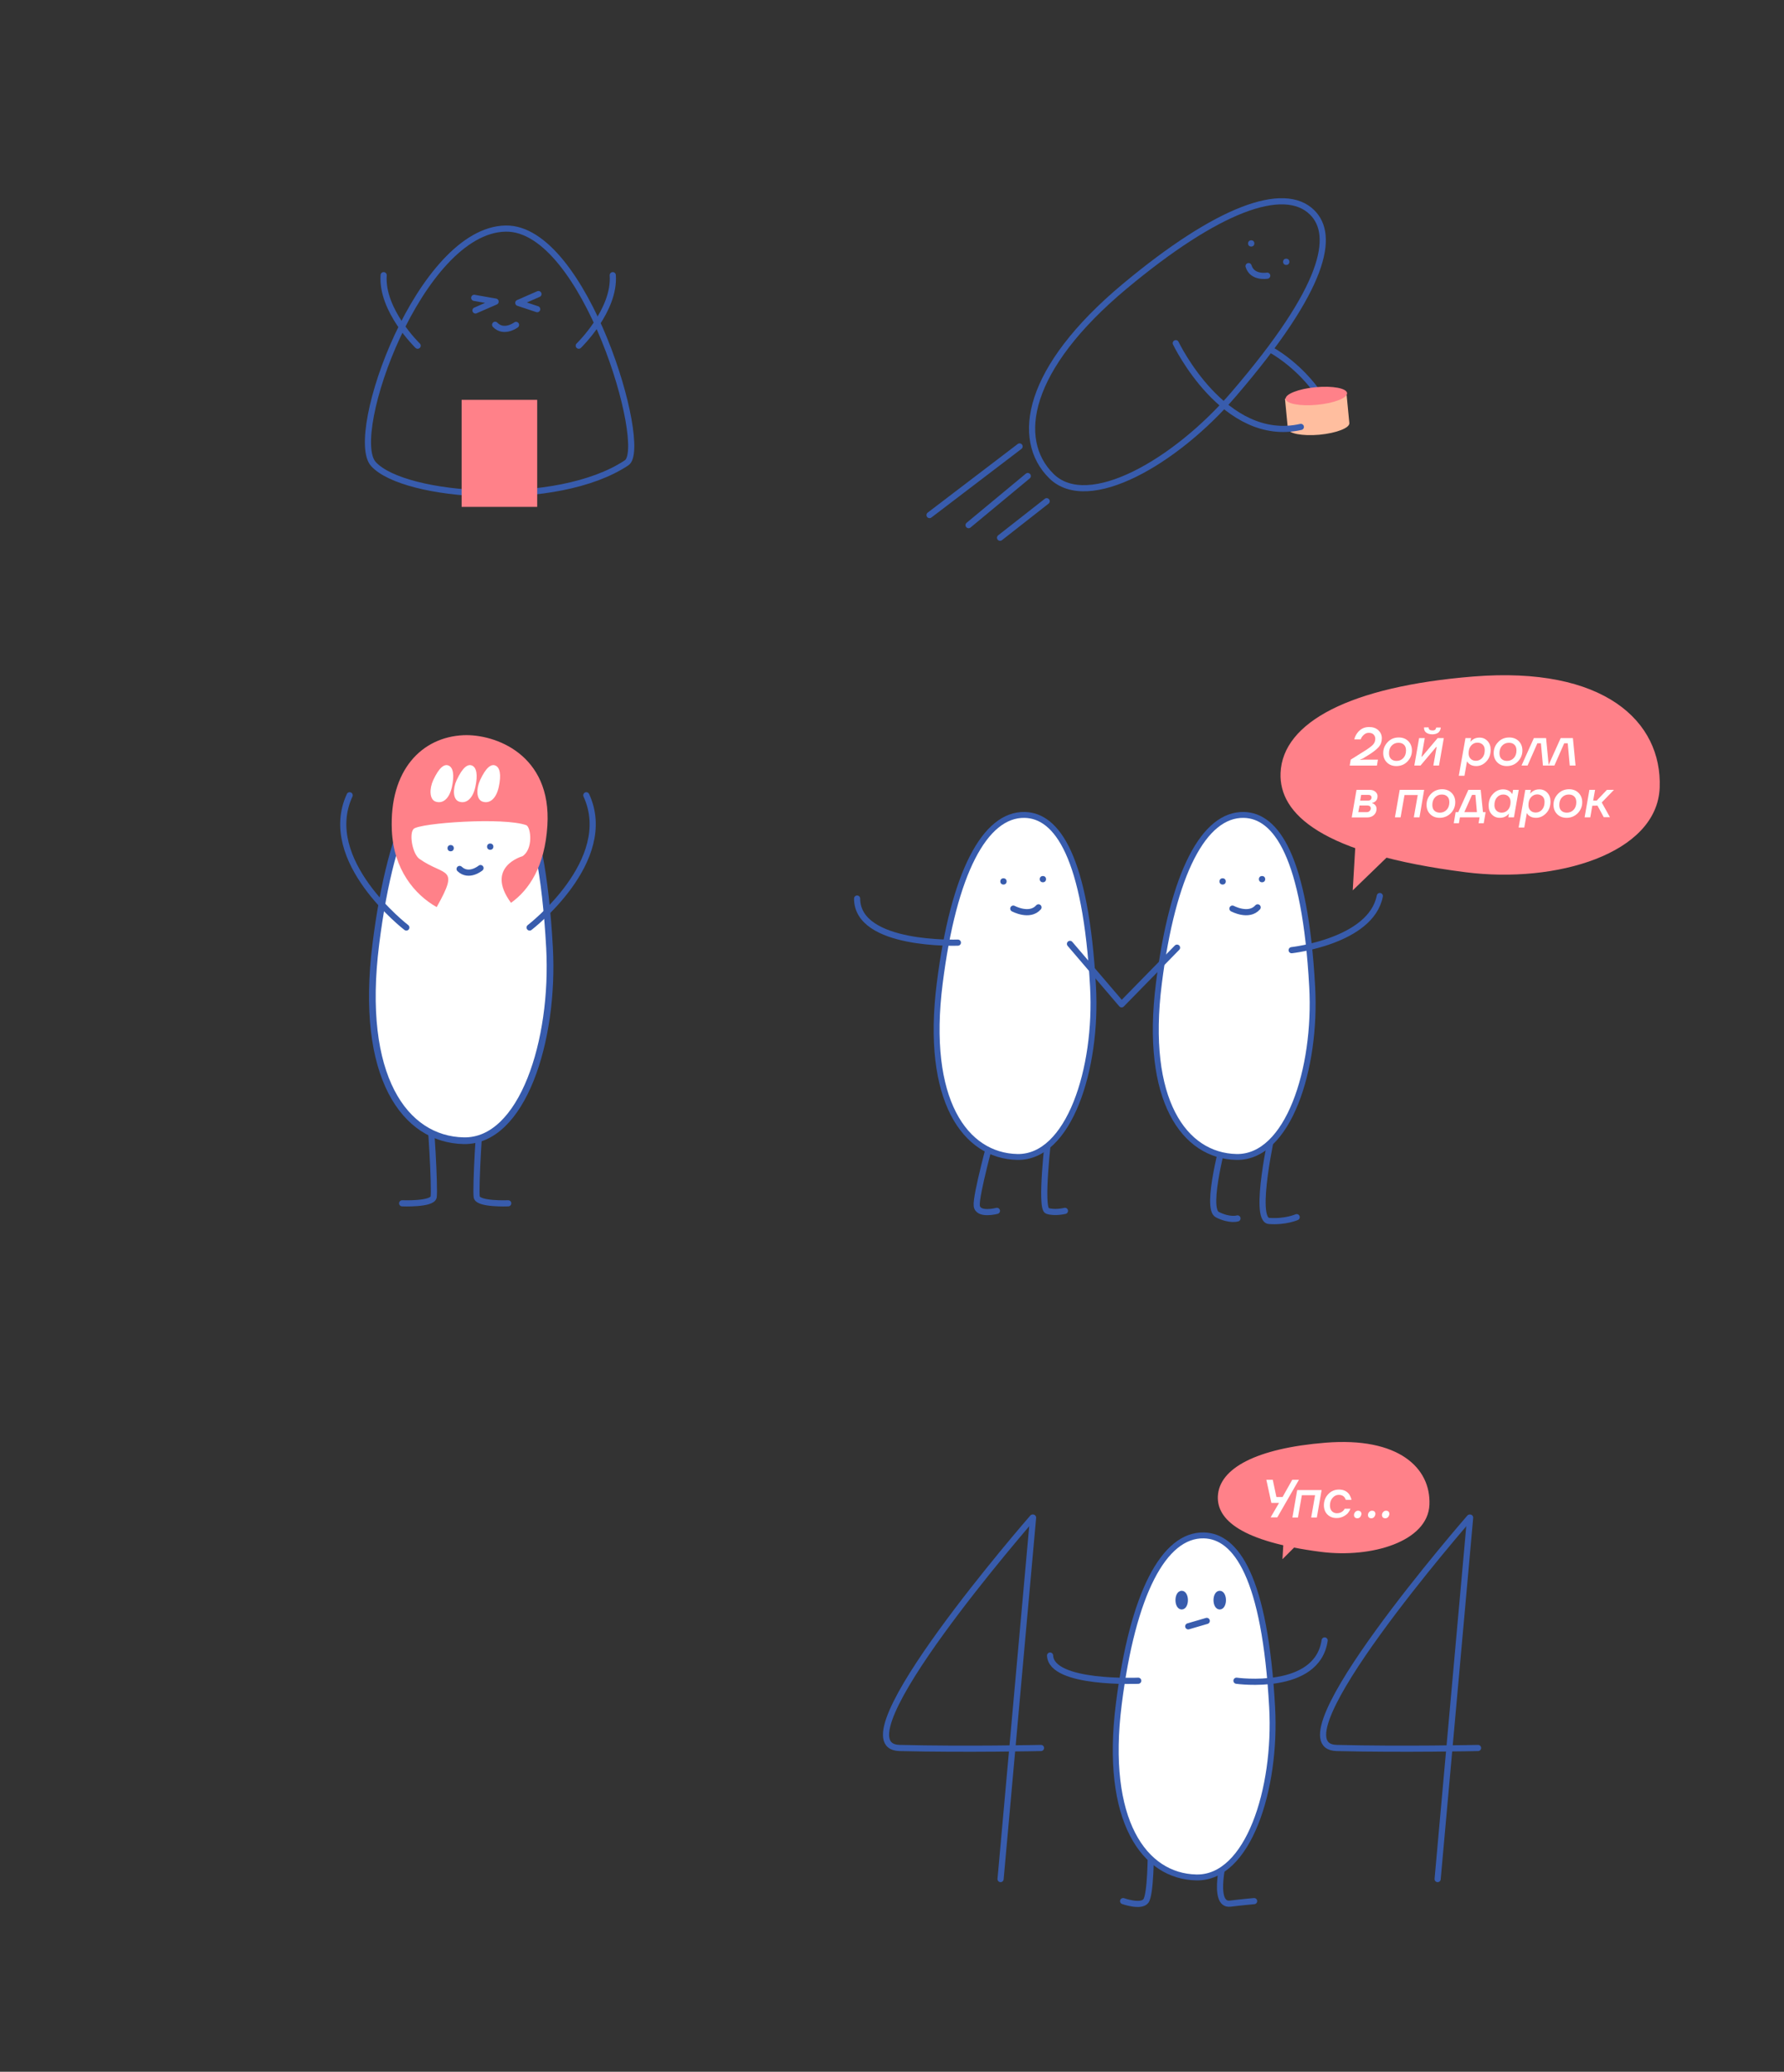 <?xml version="1.0" encoding="UTF-8"?> <!-- Generator: Adobe Illustrator 23.0.1, SVG Export Plug-In . SVG Version: 6.00 Build 0) --> <svg xmlns="http://www.w3.org/2000/svg" xmlns:xlink="http://www.w3.org/1999/xlink" id="Layer_1" x="0px" y="0px" viewBox="0 0 1416.4 1645.1" style="enable-background:new 0 0 1416.4 1645.1;" xml:space="preserve"><rect x="0" y="0" width="1416.4" height="1645.1" fill="#333333" stroke="none"/> <style type="text/css"> .st0{fill:none;stroke:#385CAD;stroke-width:4.886;stroke-linecap:round;stroke-linejoin:round;stroke-miterlimit:10;} .st1{fill:#FFFFFF;stroke:#385CAD;stroke-width:4.693;stroke-linecap:round;stroke-linejoin:round;stroke-miterlimit:10;} .st2{fill:#FFFFFF;stroke:#385CAD;stroke-width:4.886;stroke-linecap:round;stroke-linejoin:round;stroke-miterlimit:10;} .st3{fill:#FFFFFF;stroke:#385CAD;stroke-width:5.315;stroke-linecap:round;stroke-linejoin:round;stroke-miterlimit:10;} .st4{fill:#385CAD;} .st5{fill:#FF8189;} .st6{fill:#FFFFFF;} .st7{fill:#FFBE9F;} .st8{clip-path:url(#SVGID_2_);} .st9{clip-path:url(#SVGID_4_);} .st10{clip-path:url(#SVGID_6_);} .st11{clip-path:url(#SVGID_8_);} </style> <path class="st0" d="M787.5,902.5c0,0-13,47-12,55s16,4,16,4"></path> <path class="st0" d="M832.5,901.5c0,0-7,58-1,60s14,0,14,0"></path> <path class="st1" d="M867.8,783.5c3.6,65-19,136.1-60.2,135.2c-41.2-0.9-73.3-44.7-61.5-137.9c11-87.5,35.8-134.4,67.5-133.7 C839,647.7,862.1,679.6,867.8,783.5z"></path> <path class="st0" d="M972.7,1471.6c0,0-11.4,41.9,4,40c8-1,19-2,19-2"></path> <path class="st0" d="M913.7,1470.6c0,0,0,34-4,39s-18,0-18,0"></path> <path class="st1" d="M1010,1355.6c3.6,65-19,136.1-60.2,135.2s-73.3-44.7-61.5-137.9c11-87.5,35.8-134.4,67.5-133.7 C981.2,1219.8,1004.3,1251.7,1010,1355.6z"></path> <path class="st0" d="M1010.5,897.5c0,0-16,71-3,72s22-3,22-3"></path> <path class="st0" d="M972.5,902.5c0,0-16,57-6,62s16,3,16,3"></path> <path class="st2" d="M804.5,721.5c0,0,13,7,20-1"></path> <path class="st0" d="M903.7,1334.6c0,0-69,3-70-20"></path> <line class="st0" x1="820.2" y1="1205.1" x2="794.4" y2="1492.1"></line> <path class="st0" d="M819.8,1205.1c0,0-158.3,181.6-105.6,182.9c52.7,1.3,112.3,0,112.3,0"></path> <line class="st0" x1="1167.2" y1="1205.1" x2="1141.4" y2="1492.1"></line> <path class="st0" d="M1166.8,1205.1c0,0-158.3,181.6-105.6,182.9c52.7,1.3,112.3,0,112.3,0"></path> <line class="st0" x1="958.1" y1="1287.1" x2="943.4" y2="1291.4"></line> <path class="st0" d="M382.5,882.5c-2,3-5,62-4,68s25,5,25,5"></path> <path class="st0" d="M340.3,882.5c2,3,5,62,4,68s-25,5-25,5"></path> <g> <path class="st0" d="M409.7,258c0,0-9.6,7.2-16.6-0.1"></path> </g> <path class="st0" d="M401.5,181.5c63-1,114,174,96,186c-55.1,36.7-176.6,27.8-201,1C275.5,345.5,333.4,182.6,401.5,181.5z"></path> <path class="st0" d="M459.5,274.5c0,0,29-28,27-56"></path> <path class="st0" d="M331.6,274.5c0,0-29-28-27-56"></path> <path class="st3" d="M436.3,752.6c4,73.6-21.5,154.2-68.2,153.2s-83-50.6-69.7-156.2c12.4-99.1,40.5-152.2,76.4-151.4 C403.8,598.8,429.9,634.9,436.3,752.6z"></path> <g> <circle class="st4" cx="357.8" cy="673.5" r="2.5"></circle> </g> <g> <circle class="st4" cx="389.2" cy="672.3" r="2.5"></circle> </g> <g> <path class="st0" d="M381.5,689.3c0,0-9.2,7.7-16.6,0.7"></path> </g> <g> <path class="st5" d="M367.9,583.8c-32.8,1.5-58.9,27.4-56.8,75.6c1.4,31.1,18.1,51,35.6,60.9c18.5-32.9,6.6-24-13.7-38.3 c-5.5-3.9-8.4-20-4.6-23.8c4.8-4.7,71.7-9.5,89.6-2.9c3.6,2.1,5.4,19-3.2,24.6c0,0-30.1,8.3-9.1,37c14.4-10.2,26.9-29,28.9-61.4 C438.1,599,392.9,582.7,367.9,583.8z"></path> </g> <g> <path class="st6" d="M358.8,624.9c-2.3,10.3-7.9,13.4-13,11.6c-5-1.8-4.9-10.3-1.9-16.9c4.9-10.6,8.9-12.9,12-11.8 C359.8,609.2,360.9,615.3,358.8,624.9z"></path> <path class="st6" d="M377.4,624.9c-2.3,10.3-7.9,13.4-13,11.6c-5-1.8-4.9-10.3-1.9-16.9c4.9-10.6,8.9-12.9,12-11.8 C378.4,609.2,379.5,615.3,377.4,624.9z"></path> <path class="st6" d="M396,624.9c-2.3,10.3-7.9,13.4-13,11.6c-5-1.8-4.9-10.3-1.9-16.9c4.9-10.6,8.9-12.9,12-11.8 C397,609.2,398.1,615.3,396,624.9z"></path> </g> <path class="st0" d="M420.5,736.5c0,0,69-53,45-105"></path> <path class="st0" d="M322.6,736.5c0,0-69-53-45-105"></path> <path class="st0" d="M981.7,1334.6c0,0,64,9,70-32"></path> <g> <path class="st0" d="M1044,308.8c0,0-12.8-18.3-35.1-31.2"></path> <g> <circle class="st4" cx="993.4" cy="193.3" r="2.5"></circle> </g> <g> <circle class="st4" cx="1021.2" cy="207.9" r="2.5"></circle> </g> <g> <path class="st0" d="M1006.1,218.9c0,0-11.9,2.1-14.8-7.6"></path> </g> <g> <circle class="st4" cx="936.9" cy="1271" r="2.5"></circle> </g> <g> <circle class="st4" cx="968.2" cy="1269.2" r="2.5"></circle> </g> <g> <circle class="st4" cx="796.7" cy="699.9" r="2.5"></circle> </g> <g> <circle class="st4" cx="828" cy="698.1" r="2.5"></circle> </g> <path class="st1" d="M1041.8,783.5c3.6,65-19,136.1-60.2,135.2c-41.2-0.9-73.3-44.7-61.5-137.9c11-87.5,35.8-134.4,67.5-133.7 C1013,647.7,1036.1,679.6,1041.8,783.5z"></path> <path class="st2" d="M978.5,721.5c0,0,13,7,20-1"></path> <g> <circle class="st4" cx="970.7" cy="699.9" r="2.5"></circle> </g> <g> <circle class="st4" cx="1002" cy="698.1" r="2.5"></circle> </g> </g> <g> <path class="st7" d="M1020.2,316.6l2.3,23.9c0.4,3.8,11.6,5.9,25.1,4.7c13.5-1.3,24.1-5.4,23.7-9.3L1069,312L1020.2,316.6z"></path> <ellipse transform="matrix(0.996 -9.459112e-02 9.459112e-02 0.996 -25.045 100.218)" class="st5" cx="1044.6" cy="314.3" rx="24.5" ry="7"></ellipse> </g> <path class="st0" d="M933.5,272.5c0,0,38.4,80.3,99.3,66.5"></path> <line class="st0" x1="809.5" y1="354.5" x2="738" y2="409"></line> <line class="st0" x1="816" y1="378" x2="769" y2="417"></line> <line class="st0" x1="831" y1="398" x2="794" y2="427"></line> <path class="st0" d="M1025.5,754.5c0,0,63-7,70-43"></path> <polyline class="st0" points="849.5,749.5 890.5,797.5 934.5,752.5 "></polyline> <path class="st0" d="M760.5,748.5c0,0-80,3-80-35"></path> <g> <polyline class="st5" points="1020.2,1204.1 1018.2,1238.1 1041.2,1215.1 "></polyline> <path class="st5" d="M1052.3,1145.6c58-4.7,83.8,19.9,82.6,49.2c-1.2,29.3-46,42.6-86,37.5c-63.9-8.2-82.7-25.8-82-44 C967.8,1165.8,997.8,1150,1052.3,1145.6z"></path> </g> <g> <polyline class="st5" points="1076,673 1074,707 1105,677 "></polyline> <path class="st5" d="M1169.6,537.2c104-8.4,150.1,35.6,148.1,88.2c-2,52.6-82.4,76.4-154.1,67.2c-114.6-14.6-148.2-46.3-146.9-78.8 C1018.3,573.4,1072.1,545.1,1169.6,537.2z"></path> </g> <g> <path class="st6" d="M1009.4,1193.4l-4-18.4h5.1l2.9,13.7h4.9l7.7-13.7h5.3l-17.2,29.9h-5.3l6.7-11.5H1009.4z"></path> <path class="st6" d="M1026.1,1205l3.8-21.8h19.4l-3.8,21.8h-4.5l3.1-17.7h-10.5l-3.1,17.7H1026.1z"></path> <path class="st6" d="M1061.2,1205.4c-3,0-5.4-0.9-7.3-2.8c-1.9-1.9-2.8-4.4-2.8-7.4c0-3.5,1.2-6.4,3.5-8.8s5.1-3.6,8.5-3.6 c3.7,0,6.5,1.4,8.3,4.1c0.7,1.2,1.3,2.5,1.6,4.1h-4.5c-0.2-0.7-0.6-1.4-1-2c-1.1-1.4-2.6-2-4.6-2c-1.9,0-3.5,0.8-4.9,2.4 s-2.1,3.6-2.1,6c0,1.9,0.5,3.4,1.5,4.5s2.4,1.7,4,1.7c1.9,0,3.6-0.6,4.9-1.8c0.5-0.5,1-1.1,1.3-1.8h4.6c-0.5,1.3-1.3,2.6-2.3,3.8 C1067.5,1204.1,1064.6,1205.4,1061.2,1205.4z"></path> <path class="st6" d="M1079.9,1204.6c-0.6,0.7-1.4,1-2.2,1c-0.9,0-1.5-0.2-2-0.7s-0.7-1.1-0.7-1.9c0-0.9,0.3-1.7,1-2.4 c0.6-0.7,1.4-1,2.2-1s1.5,0.2,2,0.7s0.7,1.1,0.7,1.9C1080.8,1203.1,1080.5,1203.9,1079.9,1204.6z M1091,1204.6 c-0.6,0.7-1.4,1-2.2,1c-0.9,0-1.5-0.2-2-0.7s-0.7-1.1-0.7-1.9c0-0.9,0.3-1.7,1-2.4c0.6-0.7,1.4-1,2.2-1c0.9,0,1.5,0.2,2,0.7 s0.7,1.1,0.7,1.9C1091.9,1203.1,1091.6,1203.9,1091,1204.6z M1102.1,1204.6c-0.6,0.7-1.4,1-2.2,1c-0.9,0-1.5-0.2-2-0.7 s-0.7-1.1-0.7-1.9c0-0.9,0.3-1.7,1-2.4c0.6-0.7,1.4-1,2.2-1c0.9,0,1.5,0.2,2,0.7s0.7,1.1,0.7,1.9 C1103,1203.1,1102.7,1203.9,1102.1,1204.6z"></path> </g> <g> <path class="st6" d="M1086.4,599.6l-4.4,2.7l-2.1,0.9v0.2l2.6-0.2h11.5l-0.8,4.7h-21.6l0.8-4.7l11.3-7.1c3-1.9,5.2-3.5,6.4-4.8 c1.2-1.3,1.8-2.9,1.8-4.7c0-1.3-0.5-2.5-1.4-3.4s-2.2-1.3-3.7-1.3c-2,0-3.6,0.9-5,2.6c-0.6,0.7-1.1,1.5-1.5,2.6h-5.1 c0.5-1.8,1.2-3.4,2.3-4.9c2.4-3.3,5.5-4.9,9.5-4.9c3,0,5.4,0.8,7.3,2.5c1.8,1.7,2.8,3.8,2.8,6.4c0,2.7-0.8,5-2.4,6.9 C1093,595,1090.3,597.2,1086.4,599.6z"></path> <path class="st6" d="M1108.6,608.3c-3.1,0-5.6-1-7.5-2.9s-2.9-4.4-2.9-7.4c0-3.4,1.2-6.3,3.6-8.8s5.3-3.6,8.8-3.6 c3.1,0,5.6,1,7.5,2.9s2.9,4.4,2.9,7.4c0,3.4-1.2,6.3-3.6,8.8S1112,608.3,1108.6,608.3z M1108.8,604.2c2.2,0,4-0.8,5.4-2.3 s2.1-3.5,2.1-6c0-1.9-0.5-3.5-1.6-4.5c-1.1-1.1-2.5-1.6-4.4-1.6c-2.2,0-4,0.8-5.4,2.3s-2.1,3.5-2.1,6c0,1.9,0.5,3.5,1.6,4.5 C1105.5,603.7,1107,604.2,1108.8,604.2z"></path> <path class="st6" d="M1122.9,607.9l3.8-21.8h4.5l-2.6,14.7h0.4l12.4-14.7h4.9l-3.8,21.8h-4.5l2.6-14.7h-0.4l-12.4,14.7H1122.9z M1137.2,583.1c-2.1,0-3.7-0.5-4.9-1.4c-1.2-0.9-1.7-2.2-1.7-3.7v-0.4h3.7v0.3c0,1.4,1.1,2.1,3.2,2.1c0.9,0,1.5-0.2,1.9-0.5 c0.4-0.4,0.7-1,0.9-1.8h3.6c-0.1,1.7-0.8,3-1.9,4C1140.8,582.6,1139.2,583.1,1137.2,583.1z"></path> <path class="st6" d="M1167.4,588.9h0.2c0.5-0.7,1.1-1.2,1.7-1.6c1.5-1.1,3.3-1.6,5.4-1.6c2.5,0,4.6,0.9,6.3,2.7s2.5,4.1,2.5,6.9 c0,3.8-1.1,6.9-3.4,9.3c-2.3,2.5-5,3.7-8.1,3.7c-2.3,0-4.2-0.6-5.6-1.8c-0.7-0.5-1.2-1.2-1.5-1.8h-0.2l-2,11.3h-4.5l5.3-29.9h4.5 L1167.4,588.9z M1173,589.7c-2,0-3.7,0.8-5,2.3c-1.4,1.6-2,3.6-2,6.2c0,1.8,0.5,3.2,1.6,4.3s2.5,1.6,4.2,1.6c2,0,3.7-0.8,5-2.3 c1.4-1.6,2-3.6,2-6.2c0-1.8-0.5-3.2-1.6-4.3C1176.1,590.3,1174.8,589.7,1173,589.7z"></path> <path class="st6" d="M1196.3,608.3c-3.1,0-5.6-1-7.5-2.9s-2.9-4.4-2.9-7.4c0-3.4,1.2-6.3,3.6-8.8s5.3-3.6,8.8-3.6 c3.1,0,5.6,1,7.5,2.9s2.9,4.4,2.9,7.4c0,3.4-1.2,6.3-3.6,8.8S1199.7,608.3,1196.3,608.3z M1196.5,604.2c2.2,0,4-0.8,5.4-2.3 s2.1-3.5,2.1-6c0-1.9-0.5-3.5-1.6-4.5c-1.1-1.1-2.5-1.6-4.4-1.6c-2.2,0-4,0.8-5.4,2.3s-2.1,3.5-2.1,6c0,1.9,0.5,3.5,1.6,4.5 C1193.3,603.7,1194.7,604.2,1196.5,604.2z"></path> <path class="st6" d="M1227.5,586.1l2.1,21.8h-4.6l-1.6-17.7h-2.8l-7.8,17.7h-4.8l9.8-21.8H1227.5z"></path> <path class="st6" d="M1248.8,586.1l2.1,21.8h-4.6l-1.6-17.7h-2.8l-7.8,17.7h-4.8l9.8-21.8H1248.8z"></path> <path class="st6" d="M1077,627.2h10.5c1.9,0,3.3,0.5,4.5,1.5c1.1,1,1.7,2.1,1.7,3.5c0,2-0.7,3.5-2.2,4.5c-0.7,0.5-1.4,0.7-2.1,0.9 v0.2c0.7,0.2,1.2,0.4,1.7,0.8c1.2,0.9,1.8,2.1,1.8,3.7c0,2-0.7,3.6-2.1,4.9c-1.4,1.3-3.2,1.9-5.4,1.9h-12.2L1077,627.2z M1078.4,644.9h6.7c0.9,0,1.7-0.3,2.3-0.9c0.6-0.6,0.9-1.3,0.9-2.1c0-0.7-0.2-1.3-0.7-1.7s-1.2-0.6-2-0.6h-6.2L1078.4,644.9z M1086.6,631.2h-5.9l-0.8,4.5h6.2c1.9,0,2.8-0.9,2.8-2.6c0-0.5-0.2-1-0.6-1.4C1087.9,631.4,1087.3,631.2,1086.6,631.2z"></path> <path class="st6" d="M1107.5,649l3.8-21.8h19.4L1127,649h-4.5l3.1-17.7h-10.5L1112,649H1107.5z"></path> <path class="st6" d="M1143,649.4c-3.1,0-5.6-1-7.5-2.9s-2.9-4.4-2.9-7.4c0-3.4,1.2-6.3,3.6-8.8c2.4-2.4,5.3-3.6,8.8-3.6 c3.1,0,5.6,1,7.5,2.9s2.9,4.4,2.9,7.4c0,3.4-1.2,6.3-3.6,8.8C1149.3,648.2,1146.4,649.4,1143,649.4z M1143.2,645.3 c2.2,0,4-0.8,5.4-2.3s2.1-3.5,2.1-6c0-1.9-0.5-3.5-1.6-4.5c-1.1-1.1-2.5-1.6-4.4-1.6c-2.2,0-4,0.8-5.4,2.3s-2.1,3.5-2.1,6 c0,1.9,0.5,3.5,1.6,4.5C1139.9,644.8,1141.4,645.3,1143.2,645.3z"></path> <path class="st6" d="M1175.6,627.2l1.8,17.7h2.1l-1.5,8.8h-4.1l0.8-4.7h-15.6l-0.8,4.7h-4.1l1.5-8.8h2.1l8-17.7H1175.6z M1168.7,631.2l-6.1,13.7h10l-1.2-13.7H1168.7z"></path> <path class="st6" d="M1198,646.2h-0.2c-0.5,0.7-1.1,1.2-1.7,1.6c-1.5,1.1-3.3,1.6-5.4,1.6c-2.5,0-4.6-0.9-6.3-2.7 c-1.7-1.8-2.5-4.1-2.5-6.9c0-3.8,1.1-6.9,3.4-9.3c2.3-2.5,5-3.7,8.1-3.7c2.2,0,4.1,0.6,5.6,1.8c0.6,0.5,1.1,1.1,1.5,1.8h0.2 l0.6-3.2h4.5L1202,649h-4.5L1198,646.2z M1192.3,645.3c2,0,3.7-0.8,5-2.3c1.4-1.6,2-3.6,2-6.2c0-1.8-0.5-3.2-1.6-4.3 s-2.5-1.6-4.2-1.6c-2,0-3.7,0.8-5,2.3c-1.4,1.6-2,3.6-2,6.2c0,1.8,0.5,3.2,1.6,4.3S1190.6,645.3,1192.3,645.3z"></path> <path class="st6" d="M1214.9,630h0.2c0.5-0.7,1.1-1.2,1.7-1.6c1.5-1.1,3.3-1.6,5.4-1.6c2.5,0,4.6,0.9,6.3,2.7 c1.7,1.8,2.5,4.1,2.5,6.9c0,3.8-1.1,6.9-3.4,9.3s-5,3.7-8.1,3.7c-2.3,0-4.2-0.6-5.6-1.8c-0.7-0.5-1.2-1.2-1.5-1.8h-0.2l-2,11.3 h-4.5l5.3-29.9h4.5L1214.9,630z M1220.5,630.8c-2,0-3.7,0.8-5,2.3c-1.4,1.6-2,3.6-2,6.2c0,1.8,0.5,3.2,1.6,4.3s2.5,1.6,4.2,1.6 c2,0,3.7-0.8,5-2.3c1.4-1.6,2-3.6,2-6.2c0-1.8-0.5-3.2-1.6-4.3C1223.6,631.4,1222.2,630.8,1220.5,630.8z"></path> <path class="st6" d="M1243.8,649.4c-3.1,0-5.6-1-7.5-2.9s-2.9-4.4-2.9-7.4c0-3.4,1.2-6.3,3.6-8.8c2.4-2.4,5.3-3.6,8.8-3.6 c3.1,0,5.6,1,7.5,2.9s2.9,4.4,2.9,7.4c0,3.4-1.2,6.3-3.6,8.8C1250.1,648.2,1247.2,649.4,1243.8,649.4z M1244,645.3 c2.2,0,4-0.8,5.4-2.3s2.1-3.5,2.1-6c0-1.9-0.5-3.5-1.6-4.5c-1.1-1.1-2.5-1.6-4.4-1.6c-2.2,0-4,0.8-5.4,2.3s-2.1,3.5-2.1,6 c0,1.9,0.5,3.5,1.6,4.5C1240.7,644.8,1242.2,645.3,1244,645.3z"></path> <path class="st6" d="M1264.2,639.8l-1.6,9.2h-4.5l3.8-21.8h4.5l-1.5,8.5h2.8l8.1-8.5h5.6l-9.7,10l6.5,11.7h-4.9l-5-9.2 L1264.2,639.8L1264.2,639.8z"></path> </g> <ellipse class="st0" cx="938.2" cy="1270.6" rx="2.5" ry="5"></ellipse> <ellipse class="st0" cx="968.4" cy="1270.6" rx="2.5" ry="5"></ellipse> <polyline class="st0" points="427.5,233.5 411.5,240.5 426.5,245.5 "></polyline> <polyline class="st0" points="376.5,236.5 393.5,239.5 377.5,246.5 "></polyline> <path class="st0" d="M979.4,313.1C933.5,366.6,864,407,834.7,378s-19.9-85.4,58.2-150.6c73.3-61.2,126.4-81,148.9-58.7 C1059.9,186.7,1052.9,227.6,979.4,313.1z"></path> <g> <g> <g> <g> <g> <defs> <rect id="SVGID_1_" x="-2116" y="-148" width="1552.8" height="873.4"></rect> </defs> <clipPath id="SVGID_2_"> <use xlink:href="#SVGID_1_" style="overflow:visible;"></use> </clipPath> <g class="st8"> <g> <defs> <rect id="SVGID_3_" x="-2116" y="-148" width="1552.8" height="873.4"></rect> </defs> <clipPath id="SVGID_4_"> <use xlink:href="#SVGID_3_" style="overflow:visible;"></use> </clipPath> <g class="st9"> <g> <defs> <rect id="SVGID_5_" x="-734" y="-148" width="170.8" height="873.4"></rect> </defs> <clipPath id="SVGID_6_"> <use xlink:href="#SVGID_5_" style="overflow:visible;"></use> </clipPath> <g class="st10"> <g> <defs> <rect id="SVGID_7_" x="-734" y="-199.8" width="1980.8" height="990.4"></rect> </defs> <clipPath id="SVGID_8_"> <use xlink:href="#SVGID_7_" style="overflow:visible;"></use> </clipPath> <g class="st11"> </g> </g> </g> </g> </g> </g> </g> </g> </g> </g> </g> </g> <rect x="366.5" y="317.5" class="st5" width="60" height="85"></rect> </svg> 
